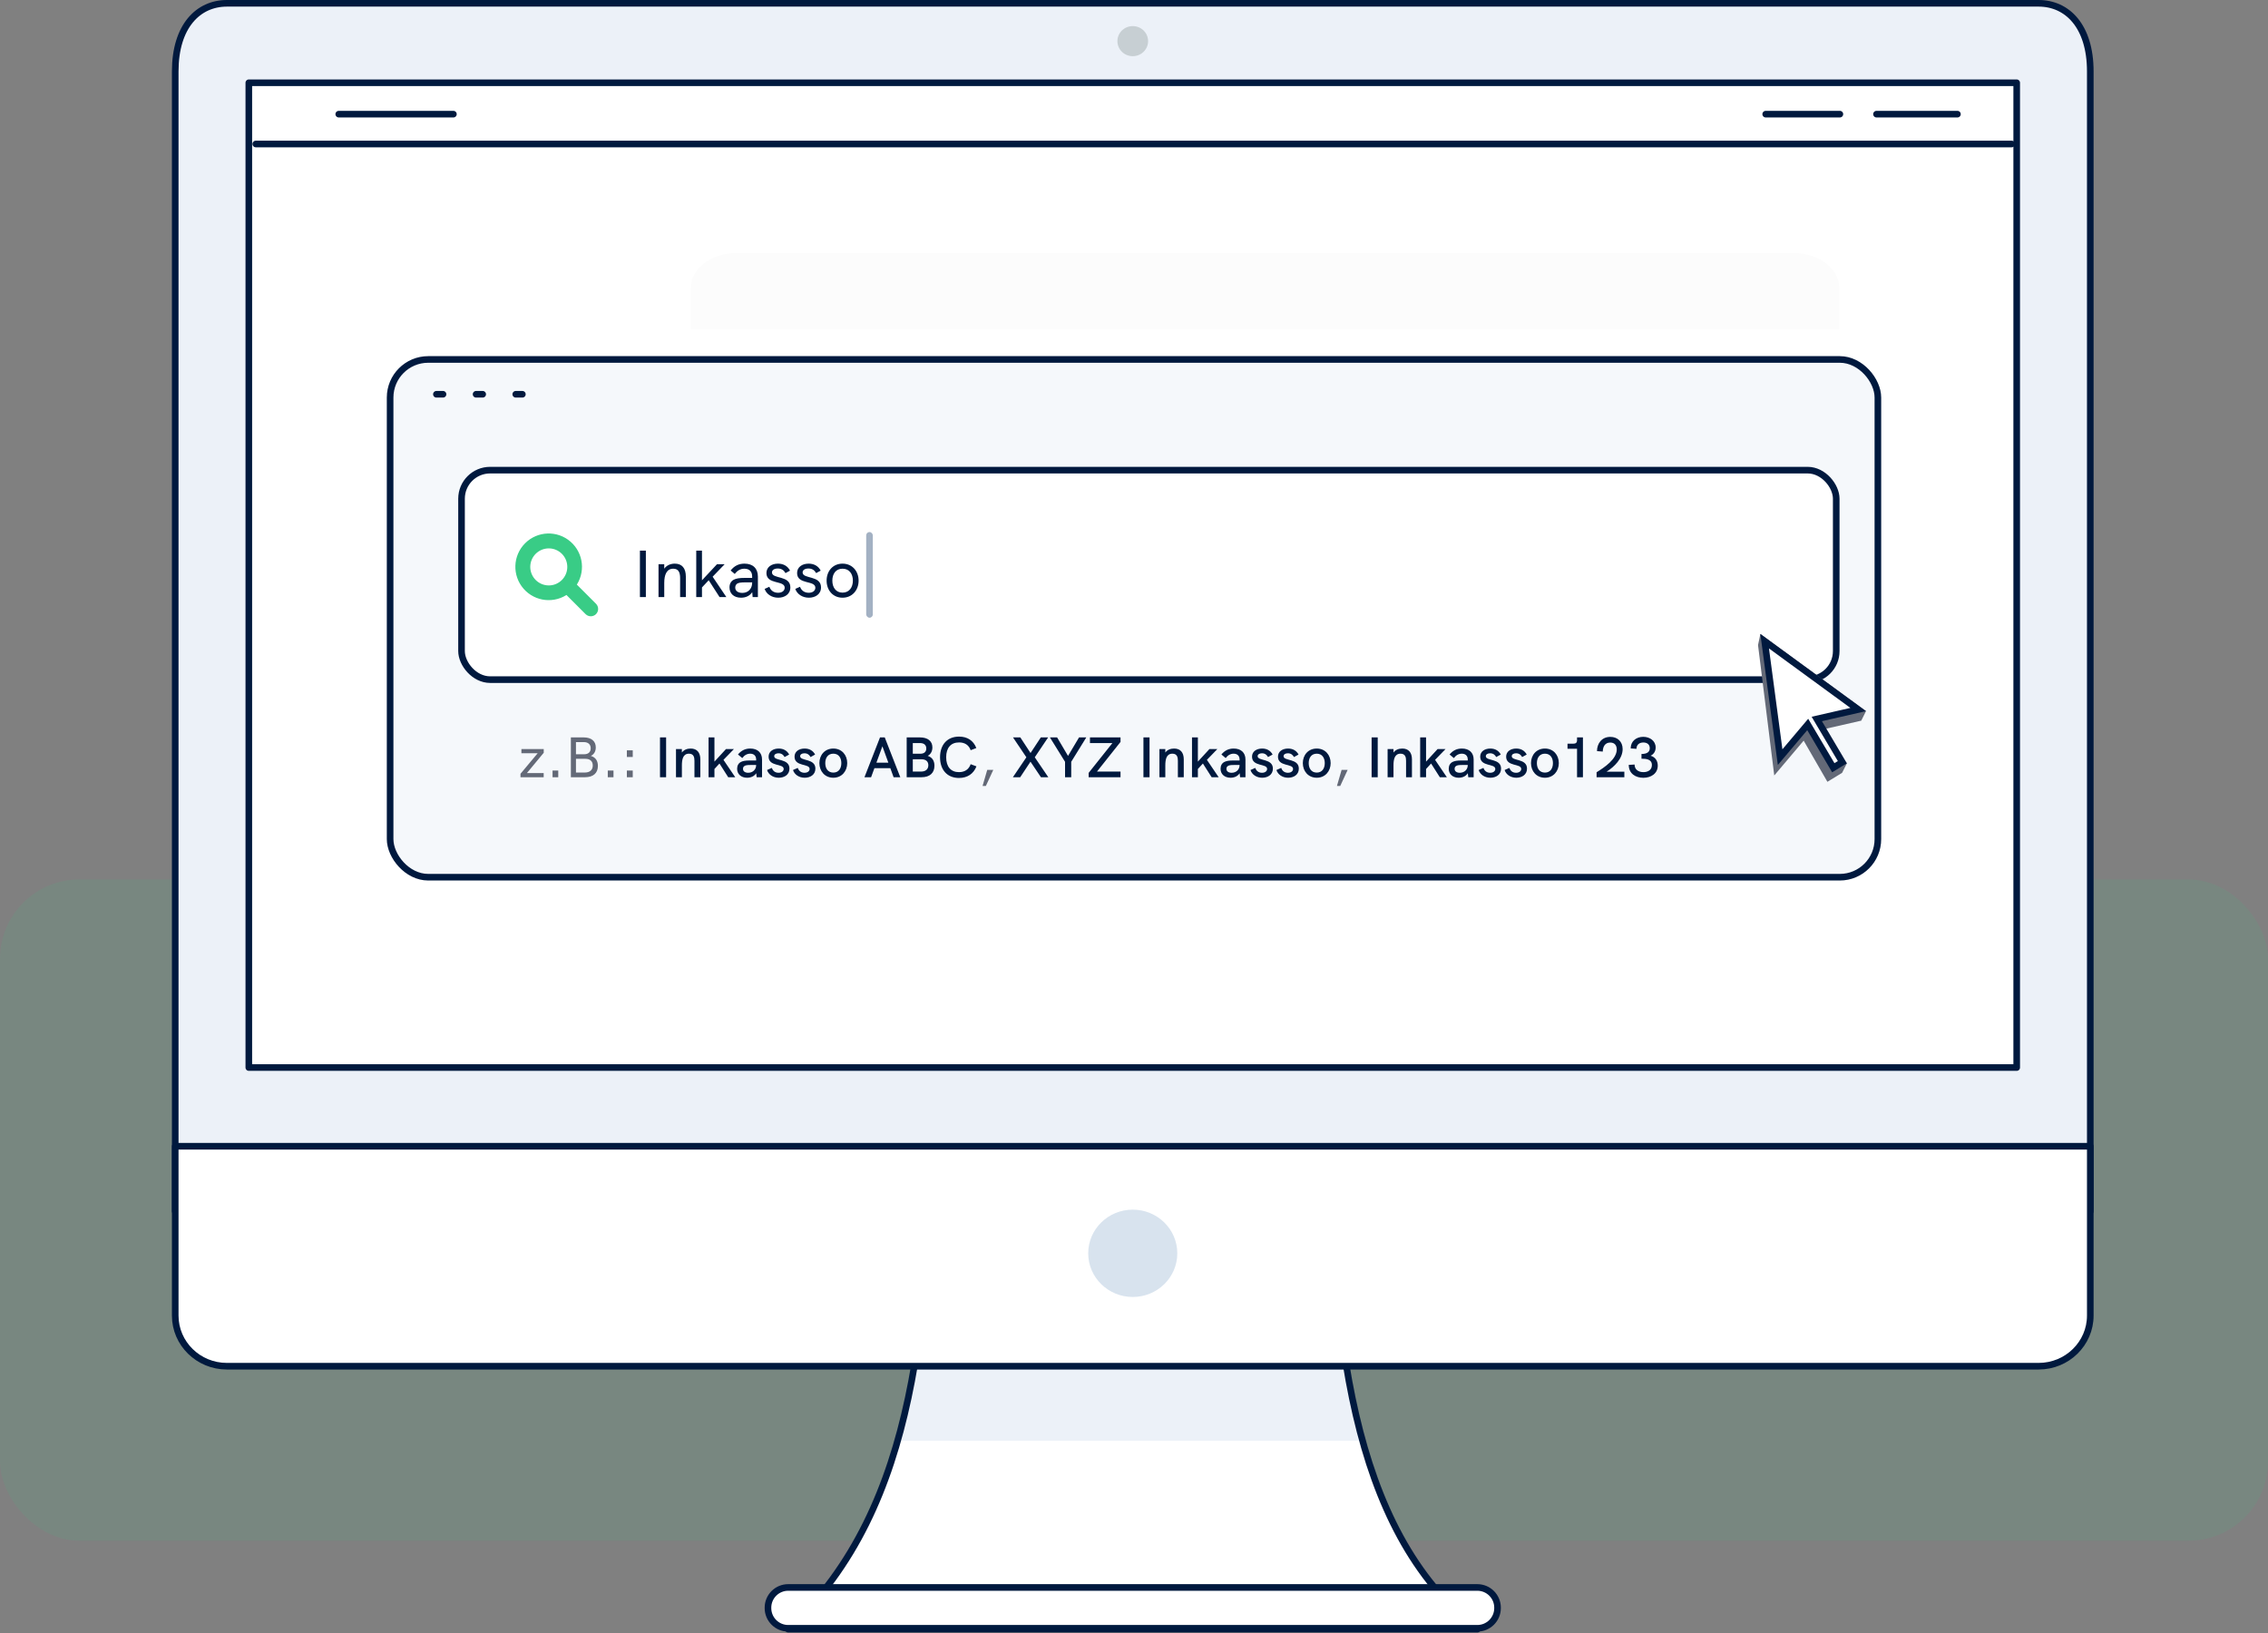 <?xml version="1.0" encoding="UTF-8"?>
<svg width="343px" height="247px" viewBox="0 0 343 247" version="1.1" xmlns="http://www.w3.org/2000/svg" xmlns:xlink="http://www.w3.org/1999/xlink">
    <rect x="0" y="0" width="343" height="247" fill="#808080" stroke="none"/>
    <title>Graphic</title>
    <g id="🎨-Pages" stroke="none" stroke-width="1" fill="none" fill-rule="evenodd">
        <g id="Startseite-Desktop" transform="translate(-834, -1164)">
            <g id="Section/Prozess" transform="translate(260, 1054)">
                <g id="Schritt-1" transform="translate(0, 110)">
                    <g id="Graphic" transform="translate(574, 0)">
                        <rect fill-opacity="0.1" fill="#39CC86" x="0" y="133" width="343" height="100" rx="12"></rect>
                        <g id="iMac" transform="translate(26, 0)">
                            <path d="M197.424,246.379 L93.2,246.379 C113.422,227.539 113.931,197.888 115.544,168.843 L174.948,168.843 C175.426,200.982 177.982,231.259 197.424,246.379 Z" id="Fill-1" fill="#FFFFFF"></path>
                            <path d="M197.424,246.379 L93.2,246.379 C113.422,227.539 113.931,197.888 115.544,168.843 L174.948,168.843 C175.426,200.982 177.982,231.259 197.424,246.379" id="Fill-3" fill="#FFFFFF"></path>
                            <path d="M180.473,217.882 C176.509,203.561 175.613,186.486 175.351,168.843 L115.947,168.843 C115.009,185.734 114.436,202.826 110.15,217.882 L180.473,217.882 Z" id="Fill-5" fill="#ECF1F8"></path>
                            <path d="M197.424,246.379 L93.2,246.379 C113.422,227.539 113.931,197.888 115.544,168.843 L174.948,168.843 C175.426,200.982 177.982,231.259 197.424,246.379 Z" id="Stroke-7" stroke="#00193E" stroke-linecap="round" stroke-linejoin="round"></path>
                            <path d="M290.124,183.182 L290.124,10.803 C290.124,3.929 286.627,0.5 282.314,0.5 L8.31,0.5 C3.997,0.5 0.5,3.929 0.5,10.803 L0.5,183.182 L290.124,183.182 Z" id="Fill-9" fill="#ECF1F8"></path>
                            <path d="M290.124,183.182 L290.124,10.803 C290.124,3.929 286.627,0.5 282.314,0.5 L8.31,0.5 C3.997,0.5 0.5,3.929 0.5,10.803 L0.5,183.182 L290.124,183.182 Z" id="Stroke-11" stroke="#00193E" stroke-linecap="round" stroke-linejoin="round"></path>
                            <path d="M0.5,173.348 L0.5,198.956 C0.5,203.185 3.997,206.613 8.31,206.613 L282.314,206.613 C286.627,206.613 290.124,203.185 290.124,198.956 L290.124,173.348 L0.5,173.348 Z" id="Fill-13" fill="#FFFFFF"></path>
                            <path d="M0.5,173.348 L0.5,198.956 C0.5,203.185 3.997,206.613 8.31,206.613 L282.314,206.613 C286.627,206.613 290.124,203.185 290.124,198.956 L290.124,173.348 L0.5,173.348 Z" id="Stroke-15" stroke="#00193E" stroke-linecap="round" stroke-linejoin="round"></path>
                            <path d="M152.048,189.539 C152.048,193.187 149.032,196.143 145.312,196.143 C141.592,196.143 138.576,193.187 138.576,189.539 C138.576,185.893 141.592,182.936 145.312,182.936 C149.032,182.936 152.048,185.893 152.048,189.539" id="Fill-17" fill="#D8E3EE"></path>
                            <polygon id="Fill-19" fill="#FFFFFF" points="11.629 161.446 278.995 161.446 278.995 12.516 11.629 12.516"></polygon>
                            <polygon id="Stroke-21" stroke="#00193E" stroke-linecap="round" stroke-linejoin="round" points="11.629 161.446 278.995 161.446 278.995 12.516 11.629 12.516"></polygon>
                            <path d="M147.632,6.221 C147.632,7.478 146.594,8.496 145.312,8.496 C144.03,8.496 142.992,7.478 142.992,6.221 C142.992,4.965 144.03,3.947 145.312,3.947 C146.594,3.947 147.632,4.965 147.632,6.221" id="Fill-22" fill="#C7CFD3"></path>
                            <path d="M197.424,240.072 L93.2,240.072 C91.512,240.072 90.144,241.441 90.144,243.129 L90.144,243.191 C90.144,244.879 91.512,246.248 93.2,246.248 L197.424,246.248 C199.112,246.248 200.48,244.879 200.48,243.191 L200.48,243.129 C200.48,241.441 199.112,240.072 197.424,240.072" id="Fill-24" fill="#FFFFFF"></path>
                            <path d="M197.424,240.072 L93.2,240.072 C91.512,240.072 90.144,241.441 90.144,243.129 L90.144,243.191 C90.144,244.879 91.512,246.248 93.2,246.248 L197.424,246.248 C199.112,246.248 200.48,244.879 200.48,243.191 L200.48,243.129 C200.48,241.441 199.112,240.072 197.424,240.072 Z" id="Stroke-25" stroke="#00193E" stroke-linecap="round" stroke-linejoin="round"></path>
                            <path d="M252.152,49.743 L252.152,43.538 C252.152,40.631 249.087,38.274 245.304,38.274 L85.32,38.274 C81.538,38.274 78.472,40.631 78.472,43.538 L78.472,49.743 L252.152,49.743 Z" id="Fill-30" fill="#FCFCFC"></path>
                            <line x1="12.681" y1="21.777" x2="278.239" y2="21.777" id="Stroke-35" stroke="#00193E" stroke-linecap="round" stroke-linejoin="round"></line>
                            <line x1="25.231" y1="17.263" x2="42.571" y2="17.263" id="Stroke-36" stroke="#00193E" stroke-linecap="round" stroke-linejoin="round"></line>
                            <line x1="257.791" y1="17.263" x2="270.031" y2="17.263" id="Stroke-37" stroke="#00193E" stroke-linecap="round" stroke-linejoin="round"></line>
                            <line x1="241.034" y1="17.263" x2="252.254" y2="17.263" id="Stroke-38" stroke="#00193E" stroke-linecap="round" stroke-linejoin="round"></line>
                        </g>
                        <g id="Input-field" transform="translate(59, 54)">
                            <rect id="Graphic" stroke="#00193E" fill="#F5F8FB" stroke-linecap="round" stroke-linejoin="round" x="0" y="0.36" width="225" height="78.3" rx="5.76"></rect>
                            <line x1="7" y1="5.625" x2="8" y2="5.625" id="Stroke-39" stroke="#00193E" stroke-linecap="round" stroke-linejoin="round"></line>
                            <line x1="13" y1="5.625" x2="14" y2="5.625" id="Stroke-39" stroke="#00193E" stroke-linecap="round" stroke-linejoin="round"></line>
                            <line x1="19" y1="5.625" x2="20" y2="5.625" id="Stroke-39" stroke="#00193E" stroke-linecap="round" stroke-linejoin="round"></line>
                            <g id="z.B.:-Inkasso-ABC,-X" transform="translate(19.716, 57.397)" fill-rule="nonzero">
                                <path d="M3.508,6.143 L3.508,5.512 L0.976,5.512 L3.516,2.445 L3.516,1.884 L0.138,1.884 L0.138,2.514 L2.601,2.514 L-8.8817842e-14,5.625 L-8.8817842e-14,6.143 L3.508,6.143 Z M5.711,6.143 L5.711,5.132 L4.847,5.132 L4.847,6.143 L5.711,6.143 Z M9.763,6.143 C10.999,6.143 11.707,5.521 11.707,4.432 C11.707,3.646 11.336,3.119 10.636,2.92 C11.12,2.696 11.388,2.229 11.388,1.633 C11.388,0.683 10.714,0.121 9.556,0.121 L7.62,0.121 L7.62,6.143 L9.763,6.143 Z M9.634,2.67 L8.389,2.67 L8.389,0.829 L9.556,0.829 C10.23,0.829 10.619,1.175 10.619,1.763 C10.619,2.333 10.264,2.67 9.634,2.67 Z M9.711,5.435 L8.389,5.435 L8.389,3.361 L9.815,3.361 C10.532,3.361 10.93,3.724 10.93,4.372 C10.93,5.046 10.489,5.435 9.711,5.435 Z M14.066,6.143 L14.066,5.132 L13.202,5.132 L13.202,6.143 L14.066,6.143 Z M16.978,3.084 L16.978,2.074 L16.088,2.074 L16.088,3.084 L16.978,3.084 Z M16.978,6.143 L16.978,5.132 L16.088,5.132 L16.088,6.143 L16.978,6.143 Z" id="z.B.:" fill="#636977"></path>
                                <path d="M22.023,6.143 L22.023,0.121 L21.099,0.121 L21.099,6.143 L22.023,6.143 Z M24.408,6.143 L24.408,4.372 C24.408,3.465 24.564,2.583 25.479,2.583 C26.214,2.583 26.309,3.162 26.309,3.663 L26.309,6.143 L27.199,6.143 L27.199,3.439 C27.199,2.393 26.68,1.806 25.739,1.806 C25.186,1.806 24.702,2.004 24.408,2.411 L24.408,1.884 L23.518,1.884 L23.518,6.143 L24.408,6.143 Z M29.333,6.143 L29.333,4.899 L30.093,4.069 L31.415,6.143 L32.478,6.143 L30.698,3.516 L32.279,1.884 L31.078,1.884 L29.333,3.784 L29.333,0.121 L28.443,0.121 L28.443,6.143 L29.333,6.143 Z M34.275,6.221 C34.88,6.221 35.372,5.97 35.649,5.538 L35.718,6.143 L36.53,6.143 L36.53,3.465 C36.53,2.428 35.856,1.806 34.75,1.806 C33.99,1.806 33.385,2.1 32.892,2.704 L33.54,3.249 C33.86,2.808 34.275,2.583 34.741,2.583 C35.303,2.583 35.64,2.912 35.64,3.465 L35.64,3.612 L34.646,3.612 C34.042,3.612 33.644,3.681 33.35,3.828 C32.97,4.018 32.763,4.38 32.763,4.864 C32.763,5.676 33.368,6.221 34.275,6.221 Z M34.439,5.469 C33.955,5.469 33.653,5.244 33.653,4.882 C33.653,4.7 33.713,4.553 33.843,4.467 C34.007,4.337 34.258,4.294 34.75,4.294 L35.64,4.294 L35.64,4.311 C35.64,4.985 35.13,5.469 34.439,5.469 Z M39.061,6.221 C39.874,6.221 40.677,5.789 40.677,4.838 C40.677,3.266 38.37,3.732 38.37,2.964 C38.37,2.704 38.621,2.523 39.018,2.523 C39.511,2.523 39.779,2.791 39.943,3.093 L40.634,2.713 C40.323,2.125 39.77,1.806 39.053,1.806 C38.215,1.806 37.524,2.238 37.524,3.033 C37.524,4.588 39.804,4.035 39.804,4.89 C39.804,5.193 39.537,5.469 39.027,5.469 C38.422,5.469 38.137,5.089 38.007,4.735 L37.29,5.054 C37.498,5.72 38.18,6.221 39.061,6.221 Z M42.984,6.221 C43.796,6.221 44.6,5.789 44.6,4.838 C44.6,3.266 42.293,3.732 42.293,2.964 C42.293,2.704 42.543,2.523 42.941,2.523 C43.433,2.523 43.701,2.791 43.865,3.093 L44.556,2.713 C44.245,2.125 43.692,1.806 42.975,1.806 C42.137,1.806 41.446,2.238 41.446,3.033 C41.446,4.588 43.727,4.035 43.727,4.89 C43.727,5.193 43.459,5.469 42.949,5.469 C42.345,5.469 42.06,5.089 41.93,4.735 L41.213,5.054 C41.42,5.72 42.103,6.221 42.984,6.221 Z M47.313,6.221 C48.591,6.221 49.412,5.227 49.412,4.009 C49.412,2.782 48.591,1.806 47.313,1.806 C46.025,1.806 45.204,2.782 45.204,4.009 C45.204,5.227 46.025,6.221 47.313,6.221 Z M47.313,5.443 C46.483,5.443 46.094,4.795 46.094,4.009 C46.094,3.223 46.483,2.583 47.313,2.583 C48.133,2.583 48.522,3.223 48.522,4.009 C48.522,4.787 48.142,5.443 47.313,5.443 Z M53.024,6.143 L53.525,4.778 L55.935,4.778 L56.428,6.143 L57.439,6.143 L55.089,0.121 L54.372,0.121 L52.021,6.143 L53.024,6.143 Z M55.633,3.94 L53.827,3.94 L54.734,1.469 L55.633,3.94 Z M60.661,6.143 C61.888,6.143 62.605,5.504 62.605,4.406 C62.605,3.637 62.251,3.128 61.586,2.912 C62.035,2.678 62.294,2.22 62.294,1.633 C62.294,0.683 61.595,0.121 60.42,0.121 L58.406,0.121 L58.406,6.143 L60.661,6.143 Z M60.463,2.592 L59.331,2.592 L59.331,0.976 L60.42,0.976 C61.024,0.976 61.37,1.27 61.37,1.797 C61.37,2.307 61.042,2.592 60.463,2.592 Z M60.584,5.288 L59.331,5.288 L59.331,3.43 L60.644,3.43 C61.309,3.43 61.681,3.758 61.681,4.329 C61.681,4.933 61.275,5.288 60.584,5.288 Z M66.312,6.255 C67.573,6.255 68.515,5.642 68.956,4.501 L68.083,4.173 C67.798,4.968 67.185,5.374 66.312,5.374 C65.094,5.374 64.377,4.562 64.377,3.119 C64.377,1.685 65.094,0.881 66.329,0.881 C67.193,0.881 67.798,1.27 68.083,2.056 L68.939,1.728 C68.498,0.596 67.582,2.84217094e-14 66.329,2.84217094e-14 C64.567,2.84217094e-14 63.452,1.192 63.452,3.128 C63.452,5.054 64.558,6.255 66.312,6.255 Z" id="InkassoABC" fill="#00193E"></path>
                                <polygon id="," fill="#636977" points="70.381 7.465 71.505 5.028 70.589 5.028 69.88 7.465"></polygon>
                                <path d="M75.574,6.143 L77.129,3.793 L78.71,6.143 L79.825,6.143 L77.777,3.128 L79.799,0.121 L78.693,0.121 L77.138,2.48 L75.591,0.121 L74.485,0.121 L76.507,3.128 L74.468,6.143 L75.574,6.143 Z M83.29,6.143 L83.29,3.81 L85.571,0.121 L84.473,0.121 L82.806,2.92 L81.156,0.121 L80.067,0.121 L82.356,3.81 L82.356,6.143 L83.29,6.143 Z M90.746,6.143 L90.746,5.288 L87.186,5.288 L90.746,0.804 L90.746,0.121 L86.124,0.121 L86.124,0.976 L89.519,0.976 L85.925,5.486 L85.925,6.143 L90.746,6.143 Z M95.135,6.143 L95.135,0.121 L94.211,0.121 L94.211,6.143 L95.135,6.143 Z M97.52,6.143 L97.52,4.372 C97.52,3.465 97.675,2.583 98.591,2.583 C99.325,2.583 99.42,3.162 99.42,3.663 L99.42,6.143 L100.31,6.143 L100.31,3.439 C100.31,2.393 99.792,1.806 98.85,1.806 C98.297,1.806 97.813,2.004 97.52,2.411 L97.52,1.884 L96.63,1.884 L96.63,6.143 L97.52,6.143 Z M102.444,6.143 L102.444,4.899 L103.205,4.069 L104.527,6.143 L105.589,6.143 L103.81,3.516 L105.391,1.884 L104.19,1.884 L102.444,3.784 L102.444,0.121 L101.555,0.121 L101.555,6.143 L102.444,6.143 Z M107.387,6.221 C107.991,6.221 108.484,5.97 108.76,5.538 L108.829,6.143 L109.642,6.143 L109.642,3.465 C109.642,2.428 108.968,1.806 107.862,1.806 C107.101,1.806 106.497,2.1 106.004,2.704 L106.652,3.249 C106.972,2.808 107.387,2.583 107.853,2.583 C108.415,2.583 108.752,2.912 108.752,3.465 L108.752,3.612 L107.758,3.612 C107.153,3.612 106.756,3.681 106.462,3.828 C106.082,4.018 105.875,4.38 105.875,4.864 C105.875,5.676 106.479,6.221 107.387,6.221 Z M107.551,5.469 C107.067,5.469 106.764,5.244 106.764,4.882 C106.764,4.7 106.825,4.553 106.955,4.467 C107.119,4.337 107.369,4.294 107.862,4.294 L108.752,4.294 L108.752,4.311 C108.752,4.985 108.242,5.469 107.551,5.469 Z M112.173,6.221 C112.985,6.221 113.789,5.789 113.789,4.838 C113.789,3.266 111.482,3.732 111.482,2.964 C111.482,2.704 111.732,2.523 112.13,2.523 C112.622,2.523 112.89,2.791 113.054,3.093 L113.746,2.713 C113.435,2.125 112.882,1.806 112.164,1.806 C111.326,1.806 110.635,2.238 110.635,3.033 C110.635,4.588 112.916,4.035 112.916,4.89 C112.916,5.193 112.648,5.469 112.139,5.469 C111.534,5.469 111.249,5.089 111.119,4.735 L110.402,5.054 C110.609,5.72 111.292,6.221 112.173,6.221 Z M116.096,6.221 C116.908,6.221 117.711,5.789 117.711,4.838 C117.711,3.266 115.404,3.732 115.404,2.964 C115.404,2.704 115.655,2.523 116.052,2.523 C116.545,2.523 116.813,2.791 116.977,3.093 L117.668,2.713 C117.357,2.125 116.804,1.806 116.087,1.806 C115.249,1.806 114.558,2.238 114.558,3.033 C114.558,4.588 116.839,4.035 116.839,4.89 C116.839,5.193 116.571,5.469 116.061,5.469 C115.456,5.469 115.171,5.089 115.042,4.735 L114.324,5.054 C114.532,5.72 115.214,6.221 116.096,6.221 Z M120.424,6.221 C121.703,6.221 122.524,5.227 122.524,4.009 C122.524,2.782 121.703,1.806 120.424,1.806 C119.137,1.806 118.316,2.782 118.316,4.009 C118.316,5.227 119.137,6.221 120.424,6.221 Z M120.424,5.443 C119.595,5.443 119.206,4.795 119.206,4.009 C119.206,3.223 119.595,2.583 120.424,2.583 C121.245,2.583 121.634,3.223 121.634,4.009 C121.634,4.787 121.254,5.443 120.424,5.443 Z" id="XYZInkasso" fill="#00193E"></path>
                                <polygon id="," fill="#636977" points="123.975 7.465 125.099 5.028 124.183 5.028 123.474 7.465"></polygon>
                                <path d="M129.643,6.143 L129.643,0.121 L128.719,0.121 L128.719,6.143 L129.643,6.143 Z M132.028,6.143 L132.028,4.372 C132.028,3.465 132.183,2.583 133.099,2.583 C133.834,2.583 133.929,3.162 133.929,3.663 L133.929,6.143 L134.819,6.143 L134.819,3.439 C134.819,2.393 134.3,1.806 133.358,1.806 C132.805,1.806 132.322,2.004 132.028,2.411 L132.028,1.884 L131.138,1.884 L131.138,6.143 L132.028,6.143 Z M136.953,6.143 L136.953,4.899 L137.713,4.069 L139.035,6.143 L140.098,6.143 L138.318,3.516 L139.899,1.884 L138.698,1.884 L136.953,3.784 L136.953,0.121 L136.063,0.121 L136.063,6.143 L136.953,6.143 Z M141.895,6.221 C142.5,6.221 142.992,5.97 143.268,5.538 L143.338,6.143 L144.15,6.143 L144.15,3.465 C144.15,2.428 143.476,1.806 142.37,1.806 C141.61,1.806 141.005,2.1 140.512,2.704 L141.16,3.249 C141.48,2.808 141.895,2.583 142.361,2.583 C142.923,2.583 143.26,2.912 143.26,3.465 L143.26,3.612 L142.266,3.612 C141.661,3.612 141.264,3.681 140.97,3.828 C140.59,4.018 140.383,4.38 140.383,4.864 C140.383,5.676 140.988,6.221 141.895,6.221 Z M142.059,5.469 C141.575,5.469 141.273,5.244 141.273,4.882 C141.273,4.7 141.333,4.553 141.463,4.467 C141.627,4.337 141.877,4.294 142.37,4.294 L143.26,4.294 L143.26,4.311 C143.26,4.985 142.75,5.469 142.059,5.469 Z M146.681,6.221 C147.493,6.221 148.297,5.789 148.297,4.838 C148.297,3.266 145.99,3.732 145.99,2.964 C145.99,2.704 146.241,2.523 146.638,2.523 C147.131,2.523 147.398,2.791 147.563,3.093 L148.254,2.713 C147.943,2.125 147.39,1.806 146.673,1.806 C145.835,1.806 145.143,2.238 145.143,3.033 C145.143,4.588 147.424,4.035 147.424,4.89 C147.424,5.193 147.156,5.469 146.647,5.469 C146.042,5.469 145.757,5.089 145.627,4.735 L144.91,5.054 C145.117,5.72 145.8,6.221 146.681,6.221 Z M150.604,6.221 C151.416,6.221 152.22,5.789 152.22,4.838 C152.22,3.266 149.913,3.732 149.913,2.964 C149.913,2.704 150.163,2.523 150.561,2.523 C151.053,2.523 151.321,2.791 151.485,3.093 L152.176,2.713 C151.865,2.125 151.312,1.806 150.595,1.806 C149.757,1.806 149.066,2.238 149.066,3.033 C149.066,4.588 151.347,4.035 151.347,4.89 C151.347,5.193 151.079,5.469 150.569,5.469 C149.964,5.469 149.679,5.089 149.55,4.735 L148.833,5.054 C149.04,5.72 149.723,6.221 150.604,6.221 Z M154.932,6.221 C156.211,6.221 157.032,5.227 157.032,4.009 C157.032,2.782 156.211,1.806 154.932,1.806 C153.645,1.806 152.824,2.782 152.824,4.009 C152.824,5.227 153.645,6.221 154.932,6.221 Z M154.932,5.443 C154.103,5.443 153.714,4.795 153.714,4.009 C153.714,3.223 154.103,2.583 154.932,2.583 C155.753,2.583 156.142,3.223 156.142,4.009 C156.142,4.787 155.762,5.443 154.932,5.443 Z M160.678,6.143 L160.678,0.121 L159.788,0.121 L159.788,0.536 C159.788,0.924 159.598,1.071 159.218,1.071 L158.345,1.071 L158.345,1.84 L159.788,1.84 L159.788,6.143 L160.678,6.143 Z M166.942,6.143 L166.942,5.305 L164.255,5.305 C165.456,4.553 166.683,3.309 166.683,1.892 C166.683,0.76 165.914,0.043 164.817,0.043 C163.512,0.043 162.804,1.063 162.804,2.195 L163.676,2.264 C163.693,1.555 163.996,0.899 164.808,0.899 C165.465,0.899 165.793,1.322 165.793,1.944 C165.793,3.413 163.918,4.666 162.743,5.391 L162.743,6.143 L166.942,6.143 Z M169.811,6.229 C170.986,6.229 171.996,5.581 171.996,4.389 C171.996,3.663 171.608,3.084 170.908,2.894 C171.4,2.661 171.677,2.203 171.677,1.65 C171.677,0.631 170.787,0.035 169.802,0.035 C168.756,0.035 167.901,0.683 167.901,1.788 L168.774,1.849 C168.782,1.236 169.197,0.89 169.819,0.89 C170.355,0.89 170.787,1.166 170.787,1.754 C170.787,2.316 170.381,2.627 169.534,2.627 L169.534,3.344 C170.225,3.344 171.107,3.404 171.107,4.303 C171.107,5.037 170.519,5.374 169.828,5.374 C169.05,5.374 168.489,4.968 168.489,4.225 L167.607,4.277 C167.607,5.573 168.61,6.229 169.811,6.229 Z" id="Inkasso123" fill="#00193E"></path>
                            </g>
                            <g id="input" transform="translate(10.8, 17.1)">
                                <rect id="Rectangle" stroke="#00193E" fill="#FFFFFF" x="0" y="0" width="207.9" height="31.68" rx="4.32"></rect>
                                <path d="M27.876,19.2 L27.876,12.174 L26.978,12.174 L26.978,19.2 L27.876,19.2 Z M30.658,19.2 L30.658,17.053 C30.658,15.823 31.02,14.906 32.018,14.906 C32.825,14.906 33.057,15.491 33.057,16.317 L33.057,19.2 L33.924,19.2 L33.924,16.105 C33.924,14.825 33.339,14.14 32.25,14.14 C31.575,14.14 30.99,14.422 30.658,14.906 L30.658,14.231 L29.791,14.231 L29.791,19.2 L30.658,19.2 Z M36.363,19.2 L36.363,17.738 L37.381,16.65 L39.024,19.2 L40.052,19.2 L37.976,16.116 L39.79,14.231 L38.631,14.231 L36.363,16.66 L36.363,12.174 L35.496,12.174 L35.496,19.2 L36.363,19.2 Z M42.27,19.291 C43.016,19.291 43.61,18.988 43.963,18.454 L44.024,19.2 L44.82,19.2 L44.82,16.095 C44.82,14.866 44.064,14.14 42.794,14.14 C41.927,14.14 41.252,14.472 40.697,15.178 L41.322,15.702 C41.715,15.178 42.189,14.906 42.774,14.906 C43.53,14.906 43.953,15.329 43.953,16.095 L43.953,16.297 L42.854,16.297 C42.018,16.297 41.524,16.378 41.151,16.579 C40.748,16.801 40.526,17.204 40.526,17.728 C40.526,18.686 41.201,19.291 42.27,19.291 Z M42.471,18.565 C41.806,18.565 41.393,18.252 41.393,17.769 C41.393,17.517 41.484,17.325 41.645,17.194 C41.856,17.033 42.199,16.972 42.955,16.972 L43.953,16.972 L43.953,17.023 C43.953,17.94 43.348,18.565 42.471,18.565 Z M47.894,19.291 C48.842,19.291 49.729,18.787 49.729,17.728 C49.729,15.864 46.947,16.509 46.947,15.47 C46.947,15.108 47.29,14.876 47.834,14.876 C48.419,14.876 48.771,15.168 48.993,15.571 L49.679,15.198 C49.326,14.503 48.671,14.14 47.854,14.14 C46.876,14.14 46.11,14.664 46.11,15.561 C46.11,16.458 46.801,16.723 47.491,16.908 L47.785,16.984 C48.365,17.133 48.872,17.282 48.872,17.779 C48.872,18.212 48.509,18.545 47.864,18.545 C47.128,18.545 46.715,18.101 46.554,17.638 L45.838,17.96 C46.1,18.736 46.896,19.291 47.894,19.291 Z M52.531,19.291 C53.479,19.291 54.366,18.787 54.366,17.728 C54.366,15.864 51.584,16.509 51.584,15.47 C51.584,15.108 51.926,14.876 52.471,14.876 C53.055,14.876 53.408,15.168 53.63,15.571 L54.315,15.198 C53.963,14.503 53.307,14.14 52.491,14.14 C51.513,14.14 50.747,14.664 50.747,15.561 C50.747,17.355 53.509,16.62 53.509,17.779 C53.509,18.212 53.146,18.545 52.501,18.545 C51.765,18.545 51.352,18.101 51.191,17.638 L50.475,17.96 C50.737,18.736 51.533,19.291 52.531,19.291 Z M57.622,19.291 C59.083,19.291 60.051,18.152 60.051,16.71 C60.051,15.259 59.073,14.14 57.622,14.14 C56.16,14.14 55.212,15.259 55.212,16.71 C55.212,18.162 56.16,19.291 57.622,19.291 Z M57.622,18.525 C56.614,18.525 56.079,17.728 56.079,16.71 C56.079,15.692 56.604,14.906 57.622,14.906 C58.64,14.906 59.184,15.682 59.184,16.71 C59.184,17.718 58.64,18.525 57.622,18.525 Z" id="Inkasso" fill="#00193E" fill-rule="nonzero"></path>
                                <rect id="Rectangle" fill="#A3B1C3" x="61.2" y="9.36" width="1" height="12.96" rx="0.5"></rect>
                                <path d="M19.981,20.56 L16.79,17.367 C18.235,15.467 17.961,12.771 16.163,11.2 C14.365,9.629 11.657,9.721 9.969,11.41 C8.281,13.098 8.19,15.806 9.76,17.605 C11.33,19.404 14.025,19.678 15.926,18.232 L19.117,21.424 C19.357,21.659 19.741,21.659 19.981,21.424 C20.22,21.185 20.22,20.798 19.981,20.56 L19.981,20.56 Z M9.895,14.634 C9.895,12.812 11.372,11.334 13.195,11.334 C15.017,11.334 16.494,12.812 16.494,14.634 C16.494,16.457 15.017,17.935 13.195,17.935 C11.373,17.932 9.897,16.456 9.895,14.634 Z" id="Shape" stroke="#39CC86" fill="#39CC86"></path>
                            </g>
                            <g id="Group" transform="translate(204.3, 41.4)">
                                <polygon id="Rectangle-237" fill="#636977" transform="translate(10.153, 11.933) rotate(7) translate(-10.153, -11.933) " points="18.327 12.596 18.866 11.079 1.586 1.44 1.44 3.153 6.279 22.425 10.052 16.657 14.373 22.397 16.414 20.78 16.953 19.263 11.897 14.914"></polygon>
                                <path d="M2.458,2.462 L17.757,10.995 L11.716,13.174 L16.35,19.192 L15.093,20.188 L10.456,14.167 L6.916,19.579 L2.458,2.462 Z" id="Rectangle-237" stroke="#00193E" fill="#FFFFFF" transform="translate(10.319, 11.175) rotate(7) translate(-10.319, -11.175) "></path>
                            </g>
                        </g>
                    </g>
                </g>
            </g>
        </g>
    </g>
</svg>